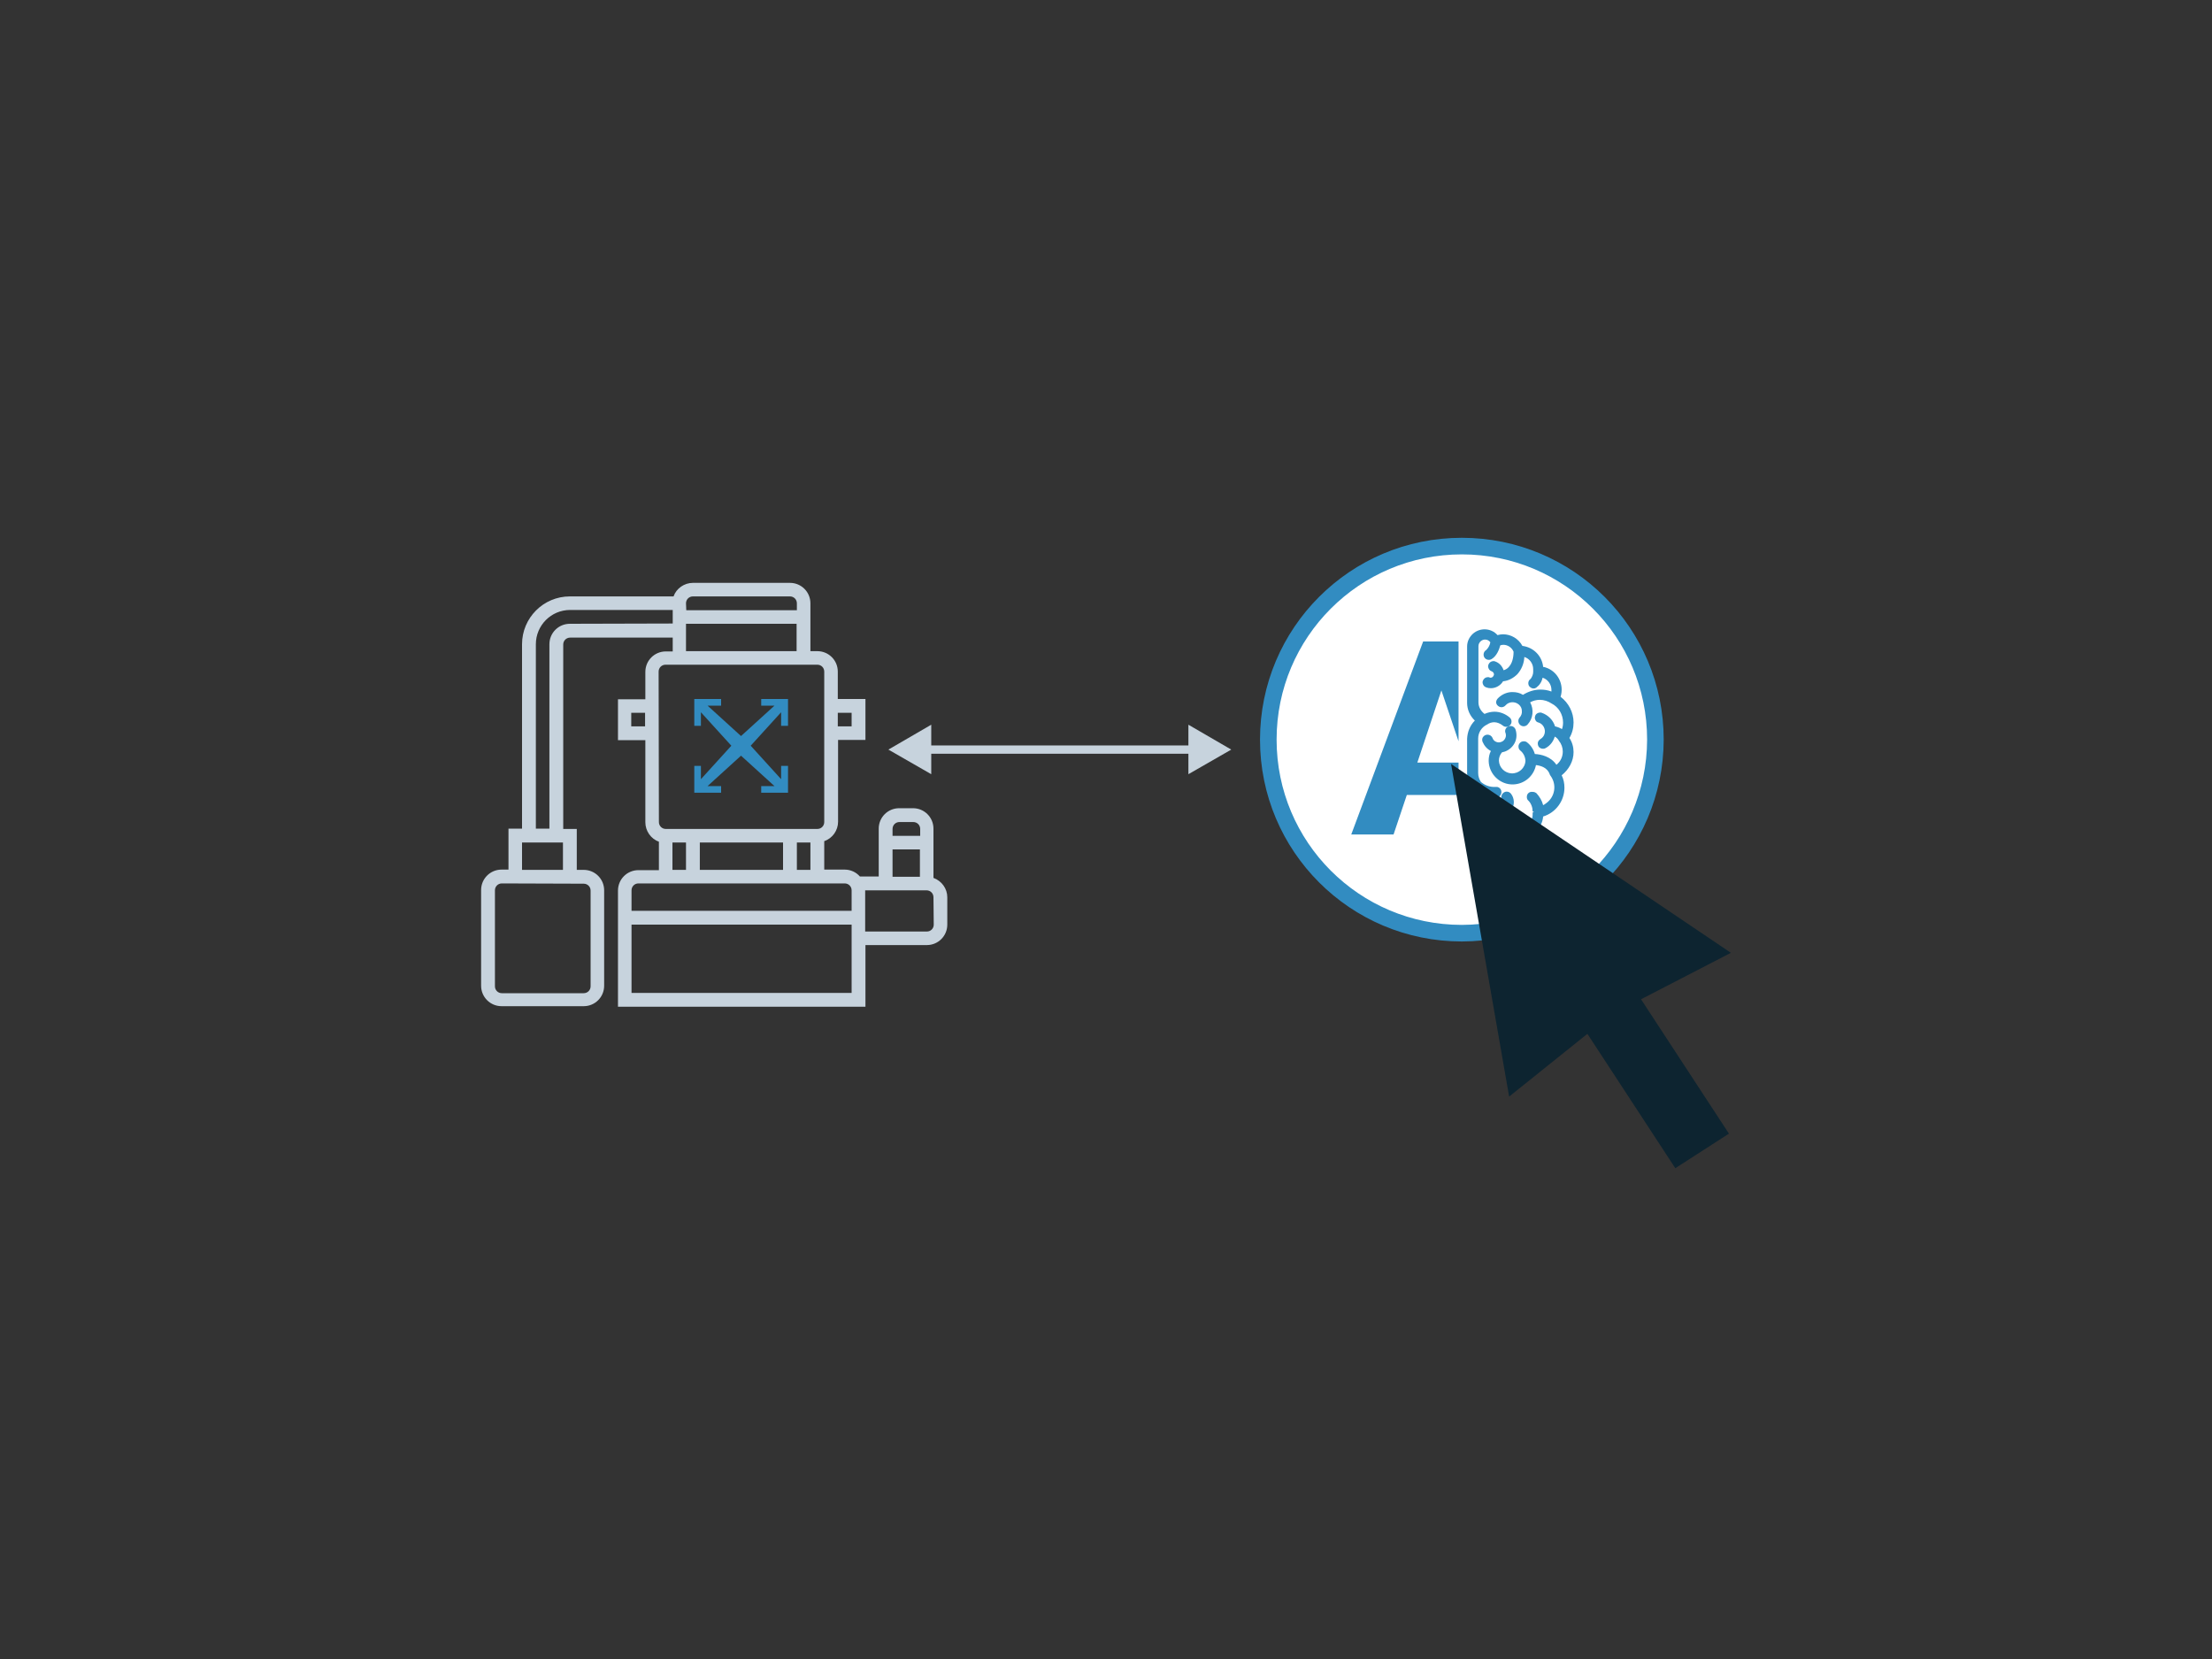 <?xml version="1.0" encoding="utf-8"?>
<!-- Generator: Adobe Illustrator 25.3.1, SVG Export Plug-In . SVG Version: 6.00 Build 0)  -->
<svg version="1.1" id="Lager_1" xmlns="http://www.w3.org/2000/svg" xmlns:xlink="http://www.w3.org/1999/xlink" x="0px" y="0px"
	 viewBox="0 0 800 600" style="enable-background:new 0 0 800 600;" xml:space="preserve">
<rect x="0" y="0" width="800" height="600" fill="#333333" stroke="none"/>
<style type="text/css">
	.st0{fill:#FFFFFF;stroke:#328CC1;stroke-width:6;stroke-miterlimit:10;}
	.st1{fill:#328CC1;}
	.st2{fill:#0D2430;}
	.st3{fill:#C7D3DD;}
	.st4{fill:none;stroke:#C7D3DD;stroke-width:3;stroke-miterlimit:10;}
</style>
<g>
	<path class="st0" d="M528.7,337.5c-38.7,0-70-31.3-70-70s31.3-70,70-70s70,31.3,70,70l0,0C598.6,306.1,567.3,337.4,528.7,337.5z"/>
	<path class="st1" d="M569.1,272c0-1.8-0.5-3.6-1.5-5.1c1-1.7,1.5-3.6,1.5-5.6c0-3.7-1.8-7.1-4.7-9.3c1.4-4.4-1-9.2-5.4-10.6
		c-0.3-0.1-0.6-0.2-0.9-0.2c-0.4-4-3.5-7.1-7.5-7.6c-1.4-2.6-4.1-4.2-7-4.2c-0.7,0-1.3,0.1-2,0.3c-2.3-2.6-6.3-2.8-8.9-0.5
		c-1.3,1.2-2.1,2.8-2.1,4.6v20.4c0,2.4,1,4.7,2.8,6.4c-1.8,1.8-2.7,4.2-2.8,6.6v12.5c0,1.5,0.4,3,1,4.3c-0.7,1.3-1,2.7-1,4.2v9.7
		c0,4.7,3.9,8.5,8.6,8.5c2.9,0,5.6-1.4,7.2-3.8c1,0.4,2,0.6,3.1,0.6c4.5,0,8.2-3.5,8.6-7.9c4.6-1.4,7.7-5.7,7.7-10.4
		c0-1.6-0.3-3.1-1-4.5C567.4,278.3,569.1,275.3,569.1,272z M552.7,286.9c-0.4,0.4-0.5,0.9-0.5,1.4c0,0.5,0.2,1,0.6,1.3
		c1,1,1.5,2.5,1.5,3.9l0.5,0l-0.5,0.4c0,0.2,0,0.4,0,0.7c0,2.6-2.1,4.7-4.7,4.7c0,0,0,0,0,0c-0.5,0-0.9-0.1-1.4-0.2
		c0.6-2.3,0.2-4.7-1.3-6.6c0.9-1.7,0.8-3.8-0.4-5.4c-0.4-0.5-0.9-0.8-1.6-0.8c-0.9,0-1.7,0.7-1.9,1.6c-0.1,0.5,0,1,0.3,1.4
		c0.2,0.3,0.3,0.6,0.2,1c-0.1,0.4-0.3,0.7-0.6,0.9c-0.2,0.2-0.5,0.3-0.8,0.3c-0.4,0-0.9-0.2-1.1-0.6c-0.4-0.5-0.9-0.8-1.6-0.8
		c-0.4,0-0.8,0.1-1.1,0.4c-0.9,0.6-1,1.8-0.4,2.7c0,0,0,0,0,0c1,1.4,2.6,2.1,4.3,2.1c0.6,0,1.1-0.1,1.7-0.3c0.8,1.1,0.9,2.6,0.2,3.8
		c-0.1,0.2-0.2,0.4-0.3,0.6c-0.9,2.5-3.6,3.8-6,2.9c-1.9-0.6-3.2-2.4-3.2-4.4v-9.7c0-0.4,0.1-0.8,0.2-1.3c1.8,1,3.8,1.5,5.9,1.5h0.5
		c0.5,0,1-0.2,1.3-0.6c0.3-0.4,0.5-0.8,0.5-1.4c0-1-0.9-1.9-1.9-1.8h-0.4c-1.9,0.1-3.7-0.6-5.1-1.8c-0.6-0.9-1-2-1-3.2v-12.5
		c0-2.2,1.3-4.2,3.3-5.1c0.7-0.5,1.6-0.8,2.5-0.8c1.1,0,2.2,0.5,3.1,1.2c0.8,0.7,2,0.6,2.7-0.2c0.7-0.8,0.6-2-0.2-2.7c0,0,0,0,0,0
		c-1.5-1.3-3.5-2.1-5.5-2.1c-1.2,0-2.5,0.3-3.6,0.8c-1.3-1-2.2-2.5-2.2-4.2v-20.3c0-1.3,1.1-2.4,2.4-2.4c0.8,0,1.5,0.4,1.9,1
		c-0.2,1.1-0.7,2-1.5,2.8c-0.9,0.5-1.2,1.7-0.7,2.6c0,0,0,0,0,0c0.5,0.9,1.7,1.2,2.6,0.7c1.9-1.1,2.8-3.5,3.2-5
		c0.3-0.1,0.7-0.2,1.1-0.2c1.6,0,3.1,1,3.7,2.5c0,0.6,0,3.7-1.7,5.5c-0.5,0.6-1.2,1-1.9,1.2c-0.5-1.5-1.6-2.7-3.1-3.2
		c-0.2-0.1-0.4-0.1-0.6-0.1c-0.8,0-1.5,0.5-1.8,1.3c-0.2,0.5-0.1,1,0.1,1.4c0.2,0.5,0.6,0.8,1.1,1c0.3,0.1,0.5,0.3,0.7,0.6
		c0.1,0.3,0.2,0.6,0,0.9c-0.2,0.5-0.6,0.8-1.1,0.8c-0.1,0-0.3,0-0.4-0.1c-0.2-0.1-0.4-0.1-0.6-0.1c-0.8,0-1.5,0.5-1.8,1.3
		c-0.2,0.5-0.1,1,0.1,1.4c0.2,0.5,0.6,0.8,1.1,1c0.5,0.2,1.1,0.3,1.7,0.3c1.8,0,3.5-1,4.4-2.5c2-0.2,3.8-1.2,5.2-2.6
		c1.5-1.7,2.4-3.9,2.5-6.2c1.9,0.6,3.2,2.4,3.2,4.4c0,0.2,0,0.4,0,1c0,0.9-0.4,1.8-0.9,2.5c-0.9,0.6-1.1,1.7-0.6,2.6c0,0,0,0,0,0
		c0.4,0.5,1,0.9,1.6,0.9c0.4,0,0.7-0.1,1-0.3c1.2-0.9,2-2.1,2.3-3.6c1.9,0.6,3.2,2.4,3.2,4.4c0,0.2,0,0.4,0,0.6
		c-1.3-0.5-2.6-0.7-4-0.7c-2.2,0-4.4,0.7-6.3,1.9c-1.1-0.7-2.4-1-3.7-1h-0.5c-1.9,0.1-3.7,1-5,2.4c-0.3,0.4-0.5,0.8-0.5,1.3
		c0,0.5,0.3,1,0.7,1.3c0.8,0.7,2,0.6,2.7-0.2c1.2-1.4,3.4-1.5,4.8-0.3c0.7,0.6,1.1,1.4,1.1,2.3c0.1,0.9-0.2,1.7-0.8,2.4
		c-0.7,0.8-0.6,2,0.2,2.7c0,0,0,0,0,0c0.8,0.7,2,0.6,2.7-0.2c2-2.2,2.3-5.4,0.9-8c1.1-0.6,2.3-0.9,3.5-0.9c1.5,0,3,0.5,4.2,1.3
		c2.6,1.3,4.2,4,4.2,6.9c0,0.8-0.1,1.6-0.4,2.4c-0.8-0.5-1.6-0.8-2.5-1c-0.7-2.3-2.5-4.1-4.8-4.9c-0.2-0.1-0.4-0.1-0.6-0.1
		c-0.8,0-1.6,0.5-1.8,1.3c-0.2,0.5-0.1,1,0.1,1.4c0.2,0.5,0.6,0.8,1.1,0.9c1.7,0.5,2.7,2.4,2.2,4.1c-0.2,0.8-0.8,1.5-1.5,1.9
		c-0.4,0.3-0.8,0.7-0.9,1.2c-0.1,0.5,0,1,0.2,1.4c0.3,0.6,1,0.9,1.7,0.9c0.4,0,0.7-0.1,1-0.3c1.6-0.9,2.7-2.4,3.2-4.1
		c0.6,0.3,1.2,0.9,1.5,1.5c0.9,1.1,1.4,2.5,1.4,3.9c0,1.9-0.8,3.6-2.3,4.8c-2-3-5.6-3.8-7.8-3.9c-0.5-1.7-1.5-3.2-2.8-4.2
		c-0.3-0.3-0.8-0.4-1.2-0.4c-0.6,0-1.1,0.2-1.5,0.7c-0.3,0.4-0.5,0.9-0.4,1.4c0,0.5,0.3,1,0.7,1.3c1.1,0.9,1.7,2.2,1.8,3.6
		c-0.1,2.7-2.4,4.7-5,4.6c-2.5-0.1-4.5-2.1-4.6-4.6c0-1.1,0.4-2.2,1.1-3c0.4-0.1,0.7-0.2,1.1-0.3c1.6-0.6,2.9-1.8,3.6-3.3
		c0.7-1.5,0.7-3.2,0.2-4.7c-0.4-1-1.5-1.5-2.5-1.1c-0.5,0.2-0.9,0.5-1.1,1c-0.2,0.5-0.2,1,0,1.4c0.2,0.6,0.2,1.3-0.1,1.9
		c-0.3,0.6-0.8,1.1-1.4,1.3c-0.3,0.1-0.6,0.2-0.9,0.2c-1,0-2-0.6-2.3-1.6c-0.3-0.7-1-1.2-1.8-1.2c-0.8,0-1.4,0.4-1.8,1.1
		c-0.2,0.5-0.2,1,0,1.5c0.6,1.4,1.6,2.6,3,3.3c-0.6,1.1-0.8,2.4-0.8,3.6c0.1,4.8,4.1,8.6,8.8,8.5c4.1-0.1,7.5-3,8.3-7
		c1.7,0.2,4.2,0.9,5,3.4c0.1,0.2,0.2,0.4,0.3,0.5c2.3,3.2,1.6,7.6-1.6,9.9c-0.4,0.3-0.7,0.5-1.1,0.7c-0.4-1.6-1.3-3.1-2.4-4.3
		c-0.4-0.3-0.8-0.5-1.3-0.5C553.6,286.3,553.1,286.5,552.7,286.9L552.7,286.9z"/>
	<polygon class="st1" points="512.6,275.8 521.3,249.7 527.5,268.1 527.5,232 514.7,232 488.7,301.8 504,301.8 508.8,287.5 
		527.5,287.5 527.5,275.8 	"/>
	<polygon class="st2" points="524.8,276.3 545.8,396.6 574.1,373.9 605.9,422.5 625.3,410 593.5,361.4 626,344.6 	"/>
	<path class="st3" d="M337.6,317.5v-17.8c0-4.1-3.3-7.4-7.4-7.4h-5c-4.1,0-7.4,3.3-7.4,7.4l0,0v17.3H311c-1.4-1.6-3.4-2.5-5.5-2.5
		h-7.4v-10.3c3-1,5-3.9,5-7v-29.6h9.9v-14.8H303v-9.9c0-4.1-3.3-7.4-7.4-7.4h-2.5v-17.3c0-4.1-3.3-7.4-7.4-7.4h-35.1
		c-3.1,0-6,2-7,4.9h-37.5c-9.6,0-17.3,7.8-17.3,17.3v66.7h-4.9v14.8h-2.5c-4.1,0-7.4,3.3-7.4,7.4v34.6c0,4.1,3.3,7.4,7.4,7.4h29.7
		c4.1,0,7.4-3.3,7.4-7.4l0,0V322c0-4.1-3.3-7.4-7.4-7.4h-2.5v-14.8h-4.9v-66.7c0-1.4,1.1-2.5,2.5-2.5c0,0,0,0,0,0h37.1v5h-2.5
		c-4.1,0-7.4,3.3-7.4,7.4c0,0,0,0,0,0v9.9h-9.9v14.8h9.9v29.7c0,3.1,2,6,4.9,7v10.3h-7.4c-4.1,0-7.4,3.3-7.4,7.4v42h89.5v-22.3h22.2
		c4.1,0,7.4-3.3,7.4-7.4v-9.9C342.6,321.4,340.6,318.6,337.6,317.5z M303,257.8h5v4.9h-5V257.8z M233.3,262.7h-5v-4.9h5V262.7z
		 M248.1,218.2c0-1.4,1.1-2.5,2.5-2.5c0,0,0,0,0,0h35.1c1.4,0,2.5,1.1,2.5,2.5v2.5h-40L248.1,218.2z M248.1,225.6h40v9.9h-40V225.6z
		 M188.8,304.7h14.8v9.9h-14.8L188.8,304.7z M211.1,319.6c1.4,0,2.5,1.1,2.5,2.5v34.6c0,1.4-1.1,2.5-2.5,2.5h-29.6
		c-1.4,0-2.5-1.1-2.5-2.5V322c0-1.4,1.1-2.5,2.5-2.5L211.1,319.6z M206.1,225.6c-4.1,0-7.4,3.3-7.4,7.4v66.7h-4.9v-66.7
		c0-6.8,5.5-12.4,12.4-12.4h37.1v4.9L206.1,225.6z M238.2,242.9c0-1.4,1.1-2.5,2.5-2.5h54.9c1.4,0,2.5,1.1,2.5,2.5l0,0v54.4
		c0,1.4-1.1,2.5-2.5,2.5l0,0h-54.8c-1.4,0-2.5-1.1-2.5-2.5L238.2,242.9z M293.1,304.7v9.9h-4.9v-9.9H293.1z M283.2,304.7v9.9h-30.1
		v-9.9H283.2z M248.1,304.7v9.9h-4.9v-9.9H248.1z M308,359.1h-79.6v-24.7H308V359.1z M308,329.4h-79.6V322c0-1.4,1.1-2.5,2.5-2.5
		h74.6c1.4,0,2.5,1.1,2.5,2.5c0,0,0,0,0,0V329.4z M322.8,299.8c0-1.4,1.1-2.5,2.5-2.5h5c1.4,0,2.5,1.1,2.5,2.5v2.5h-10L322.8,299.8z
		 M322.8,307.2h9.9v9.9h-9.9L322.8,307.2z M337.7,334.4c0,1.4-1.1,2.5-2.5,2.5h-22.3V322h22.2c1.4,0,2.5,1.1,2.5,2.5l0,0
		L337.7,334.4z"/>
	<polygon class="st1" points="260.8,255.2 260.8,252.8 251.1,252.8 251.1,262.5 253.5,262.5 253.5,257.6 264.5,269.7 253.5,281.8 
		253.5,277 251.1,277 251.1,286.7 260.8,286.7 260.8,284.3 255.9,284.3 268,273.3 280.1,284.3 275.3,284.3 275.3,286.7 285,286.7 
		285,277 282.5,277 282.5,281.8 271.5,269.7 282.5,257.6 282.5,262.5 285,262.5 285,252.8 275.3,252.8 275.3,255.2 280.1,255.2 
		268,266.2 255.9,255.2 	"/>
	<g>
		<line class="st4" x1="334.2" y1="271.1" x2="432.4" y2="271.1"/>
		<g>
			<polygon class="st3" points="336.8,280 321.3,271.1 336.8,262.1 			"/>
		</g>
		<g>
			<polygon class="st3" points="429.8,280 445.3,271.1 429.8,262.1 			"/>
		</g>
	</g>
</g>
</svg>
